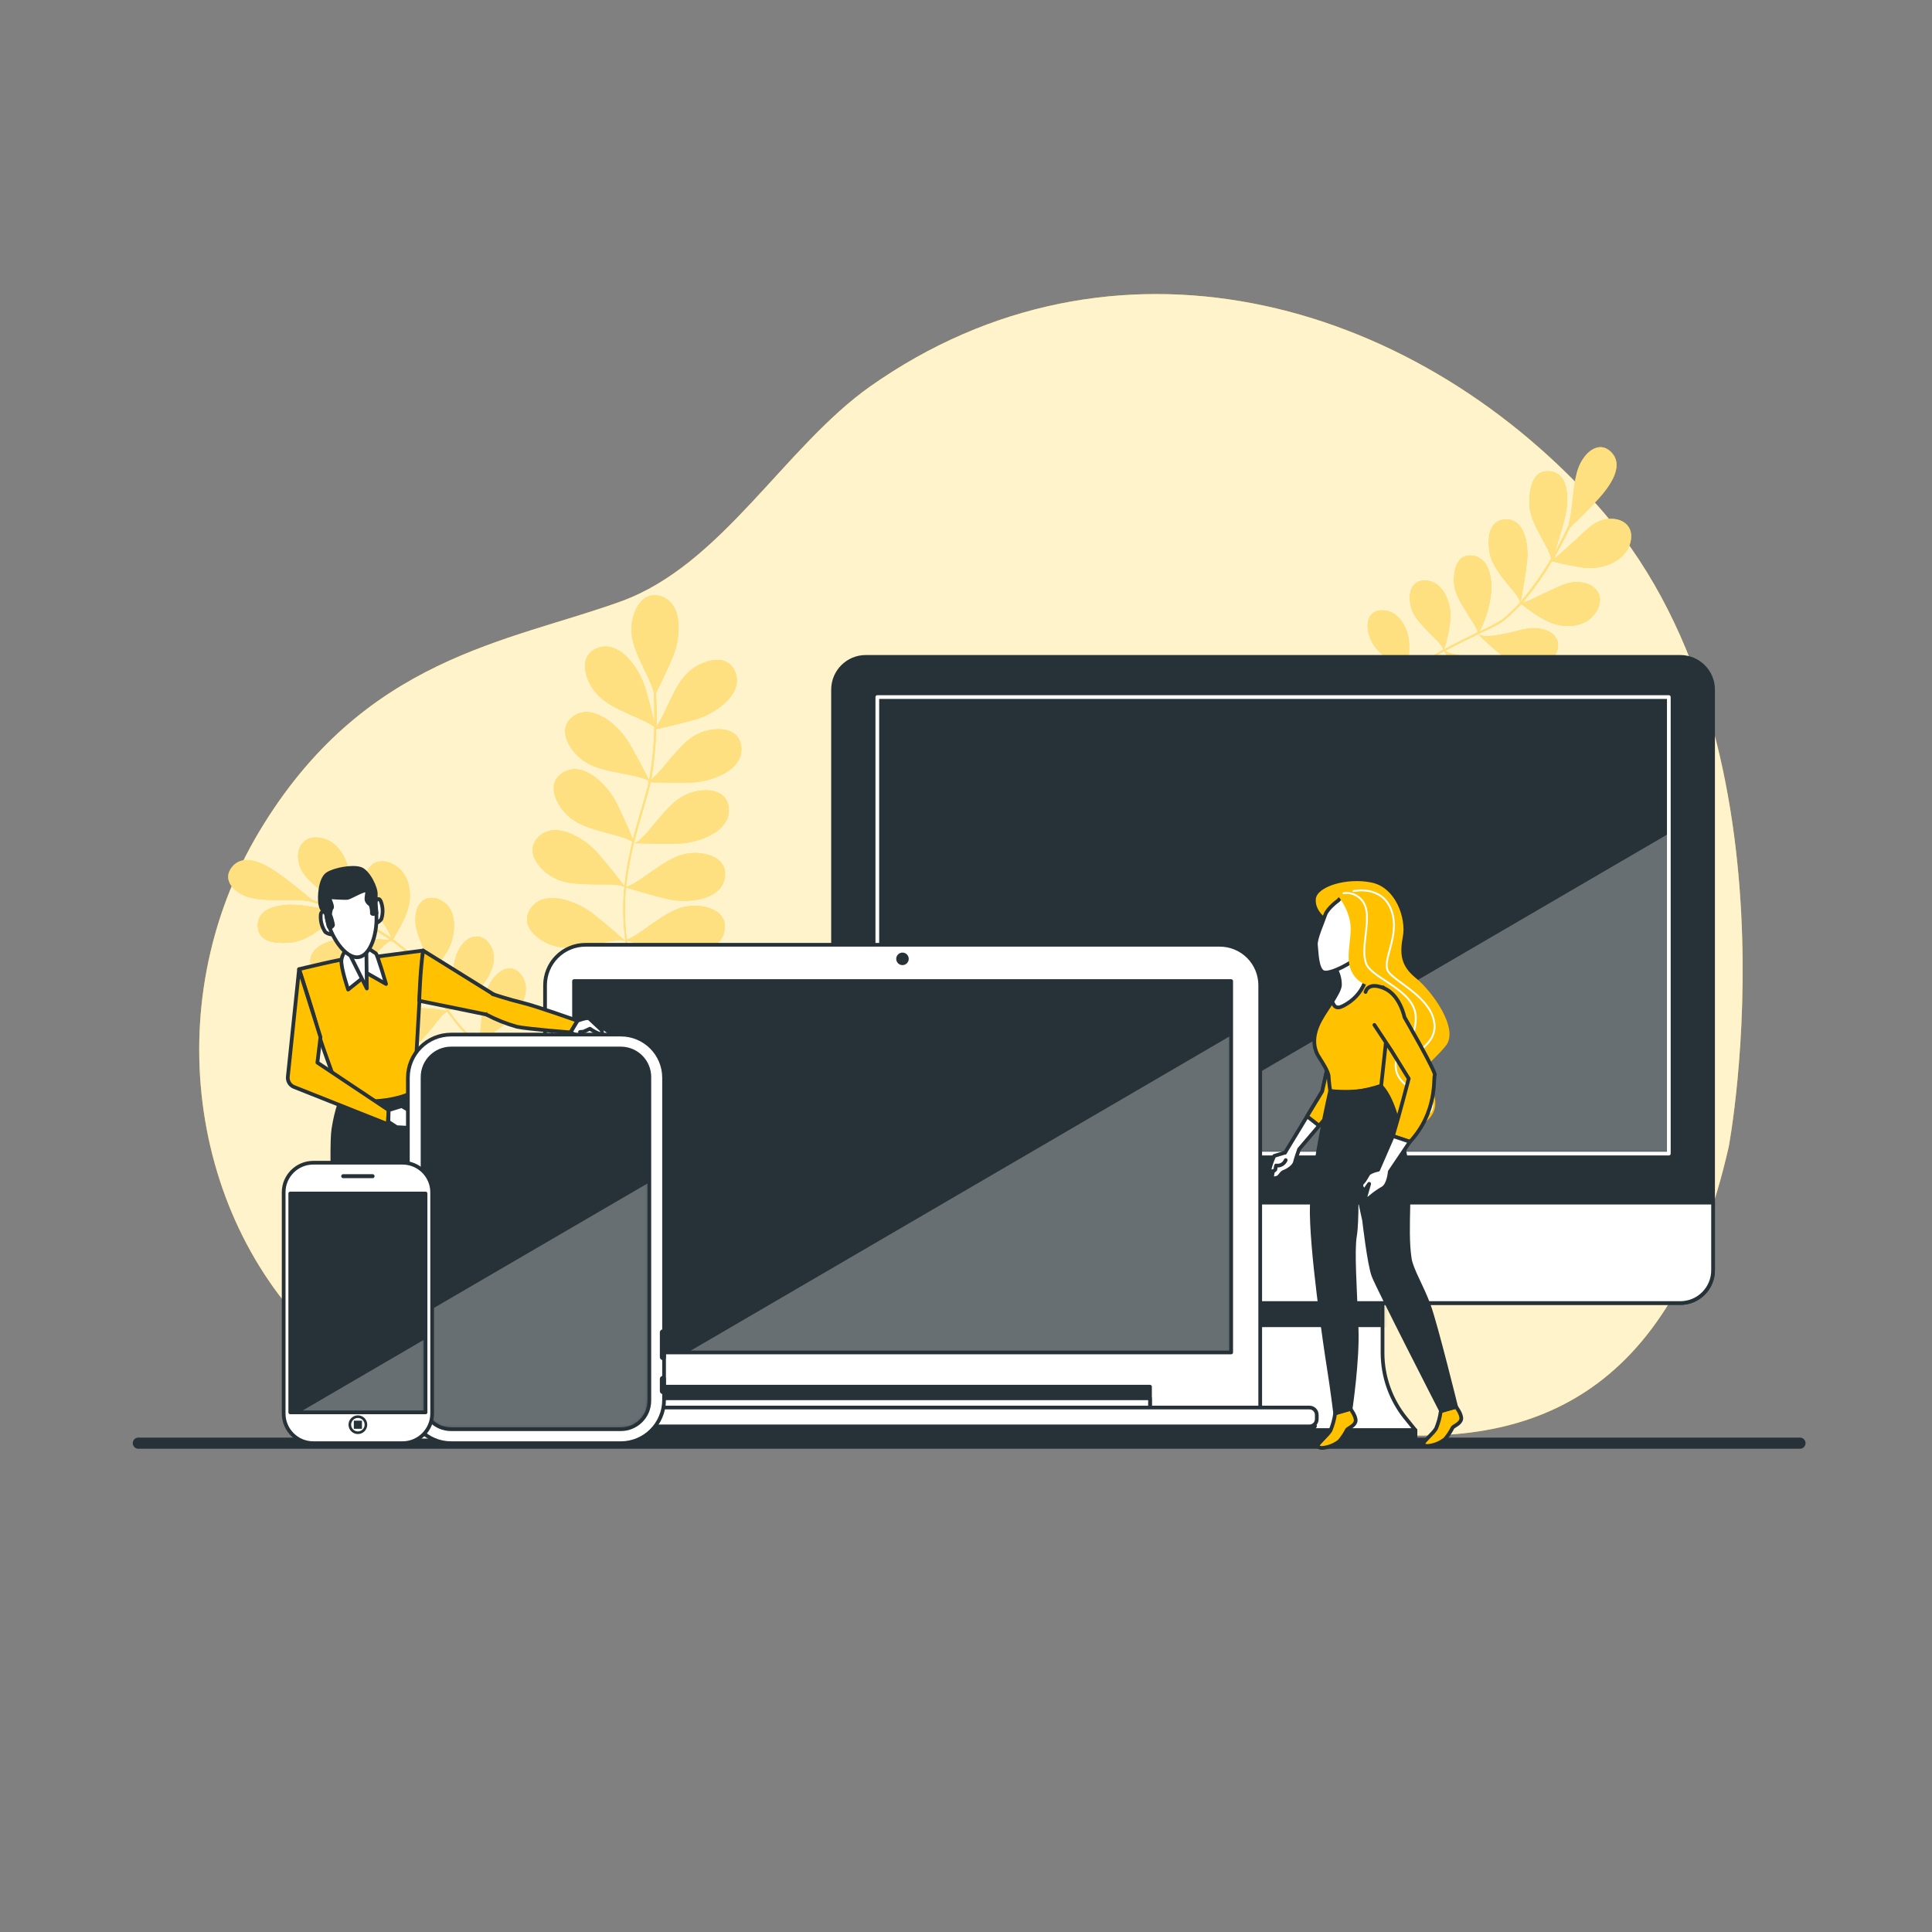 <svg width="520" height="520" viewBox="0 0 520 520" fill="none" xmlns="http://www.w3.org/2000/svg"><rect x="0" y="0" width="520" height="520" fill="#808080" stroke="none"/><path d="M465.286 308.672C465.286 308.672 486.221 197.964 429.198 135.2C378.862 79.758 299.198 58.24 234.218 104C211.12 120.328 194.22 152.048 167.18 161.845C136.864 172.838 97.895 176.8 69.742 223.87C41.59 270.941 51.698 331.438 89.232 363.636C126.766 395.834 192.452 364.416 251.638 362.066C310.825 359.715 434.252 445.286 465.286 308.672Z" fill="#FFC100"/><path opacity="0.8" d="M465.286 308.672C465.286 308.672 486.221 197.964 429.198 135.2C378.862 79.758 299.198 58.24 234.218 104C211.12 120.328 194.22 152.048 167.18 161.845C136.864 172.838 97.895 176.8 69.742 223.87C41.59 270.941 51.698 331.438 89.232 363.636C126.766 395.834 192.452 364.416 251.638 362.066C310.825 359.715 434.252 445.286 465.286 308.672Z" fill="white"/><path d="M37.232 388.43H484.463" stroke="#263238" stroke-width="3" stroke-linecap="round" stroke-linejoin="round"/><path d="M169.686 192.4C165.422 190.393 161.366 188.75 158.933 184.402C157.04 180.97 156.312 176.207 160.732 174.45C166.712 172.078 171.964 179.826 173.514 184.683C174.47 187.658 175.5 191.745 176.114 194.272C176.114 191.474 176.114 189.166 176.01 187.647C176.01 186.909 175.937 186.358 175.916 186.035C175.212 183.965 174.342 181.955 173.316 180.024C171.35 175.739 169.26 171.839 170.196 166.982C170.955 163.134 173.462 159.016 177.975 160.514C184.08 162.594 183.113 171.85 181.189 176.571C179.826 179.889 177.601 184.413 176.55 186.514C176.644 188.011 176.8 191.339 176.696 195.551C177.907 193.655 178.951 191.658 179.816 189.582C181.896 185.37 183.633 181.262 188.022 178.994C191.495 177.174 196.269 176.54 197.933 180.991C200.19 187.013 192.348 192.109 187.46 193.565C183.924 194.605 178.828 195.77 176.623 196.248C176.514 200.57 176.104 204.879 175.396 209.144C175.396 209.394 175.302 209.654 175.25 209.903C176.931 208.367 178.469 206.682 179.847 204.87C182.967 201.302 185.588 197.777 190.414 196.622C194.22 195.718 199.014 196.279 199.524 201.001C200.221 207.397 191.37 210.361 186.274 210.61C182.593 210.766 177.382 210.61 175.115 210.548C174.658 212.628 173.94 215.082 173.139 217.828C172.338 220.574 171.423 223.631 170.622 226.938C172.089 226.938 175.635 222.258 176.457 221.312C179.577 217.734 182.198 214.209 187.023 213.065C190.83 212.15 195.624 212.711 196.134 217.443C196.83 223.829 187.98 226.803 182.884 227.053C178.131 227.25 170.83 226.949 170.622 226.938L170.706 227.146C170.673 227.084 170.634 227.025 170.591 226.97C169.624 230.823 168.929 234.74 168.511 238.69C170.3 238.389 174.148 235.414 175.084 234.78C178.984 232.138 182.489 229.434 187.439 229.58C191.36 229.705 195.832 231.504 195.083 236.205C194.043 242.549 184.746 243.131 179.774 241.998C175.843 241.103 170.217 239.377 168.49 238.878C168.031 243.527 168.105 248.213 168.709 252.845C170.602 252.325 174.127 249.6 175.011 248.997C178.911 246.355 182.416 243.651 187.366 243.797C191.287 243.922 195.759 245.721 195.021 250.411C193.981 256.766 184.683 257.348 179.712 256.214C175.999 255.372 170.789 253.791 168.761 253.157C169.713 259.505 171.727 265.647 174.72 271.326L174.158 271.606C171.195 265.875 169.212 259.689 168.293 253.302C166.806 252.616 161.606 253.885 160.43 254.082C155.792 254.894 151.497 255.934 147.035 253.76C143.51 252.044 140.171 248.56 142.761 244.598C146.276 239.21 155.033 242.518 159.11 245.565C162.49 248.113 167.19 252.252 168.282 253.23C168.282 253.115 168.282 253.001 168.282 252.897L168.095 252.834C168.157 252.845 168.221 252.845 168.282 252.834C167.657 248.141 167.584 243.391 168.064 238.68C166.483 237.848 161.522 238.056 160.389 238.035C155.678 237.931 151.258 238.118 147.306 235.123C144.186 232.762 141.565 228.706 144.882 225.306C149.375 220.698 157.362 225.628 160.732 229.466C163.405 232.45 166.972 237.047 168.074 238.524C168.499 234.467 169.215 230.446 170.217 226.491C168.542 225.451 164.32 224.474 163.311 224.182C158.787 222.882 154.461 221.915 151.414 218.015C148.99 214.895 147.503 210.35 151.58 207.906C157.102 204.599 163.53 211.401 165.849 215.935C167.471 219.128 169.447 223.735 170.352 225.909C171.111 222.914 171.933 220.126 172.671 217.589C173.462 214.916 174.158 212.534 174.626 210.465H174.148C174.325 210.454 174.498 210.408 174.658 210.33V210.226C173.264 209.113 168.345 208.406 167.232 208.146C162.614 207.168 158.236 206.534 154.908 202.862C152.277 199.961 150.457 195.499 154.346 192.764C159.609 189.072 166.514 195.385 169.156 199.742C171.236 203.154 173.857 208.312 174.699 209.997C174.772 209.643 174.845 209.3 174.897 208.957C175.587 204.77 175.993 200.542 176.114 196.3L175.666 196.404C175.831 196.353 175.984 196.268 176.114 196.154C176.114 195.998 176.114 195.842 176.114 195.697C174.585 194.386 170.622 192.806 169.686 192.4Z" fill="#FFC100"/><path opacity="0.5" d="M169.686 192.4C165.422 190.393 161.366 188.75 158.933 184.402C157.04 180.97 156.312 176.207 160.732 174.45C166.712 172.078 171.964 179.826 173.514 184.683C174.47 187.658 175.5 191.745 176.114 194.272C176.114 191.474 176.114 189.166 176.01 187.647C176.01 186.909 175.937 186.358 175.916 186.035C175.212 183.965 174.342 181.955 173.316 180.024C171.35 175.739 169.26 171.839 170.196 166.982C170.955 163.134 173.462 159.016 177.975 160.514C184.08 162.594 183.113 171.85 181.189 176.571C179.826 179.889 177.601 184.413 176.55 186.514C176.644 188.011 176.8 191.339 176.696 195.551C177.907 193.655 178.951 191.658 179.816 189.582C181.896 185.37 183.633 181.262 188.022 178.994C191.495 177.174 196.269 176.54 197.933 180.991C200.19 187.013 192.348 192.109 187.46 193.565C183.924 194.605 178.828 195.77 176.623 196.248C176.514 200.57 176.104 204.879 175.396 209.144C175.396 209.394 175.302 209.654 175.25 209.903C176.931 208.367 178.469 206.682 179.847 204.87C182.967 201.302 185.588 197.777 190.414 196.622C194.22 195.718 199.014 196.279 199.524 201.001C200.221 207.397 191.37 210.361 186.274 210.61C182.593 210.766 177.382 210.61 175.115 210.548C174.658 212.628 173.94 215.082 173.139 217.828C172.338 220.574 171.423 223.631 170.622 226.938C172.089 226.938 175.635 222.258 176.457 221.312C179.577 217.734 182.198 214.209 187.023 213.065C190.83 212.15 195.624 212.711 196.134 217.443C196.83 223.829 187.98 226.803 182.884 227.053C178.131 227.25 170.83 226.949 170.622 226.938L170.706 227.146C170.673 227.084 170.634 227.025 170.591 226.97C169.624 230.823 168.929 234.74 168.511 238.69C170.3 238.389 174.148 235.414 175.084 234.78C178.984 232.138 182.489 229.434 187.439 229.58C191.36 229.705 195.832 231.504 195.083 236.205C194.043 242.549 184.746 243.131 179.774 241.998C175.843 241.103 170.217 239.377 168.49 238.878C168.031 243.527 168.105 248.213 168.709 252.845C170.602 252.325 174.127 249.6 175.011 248.997C178.911 246.355 182.416 243.651 187.366 243.797C191.287 243.922 195.759 245.721 195.021 250.411C193.981 256.766 184.683 257.348 179.712 256.214C175.999 255.372 170.789 253.791 168.761 253.157C169.713 259.505 171.727 265.647 174.72 271.326L174.158 271.606C171.195 265.875 169.212 259.689 168.293 253.302C166.806 252.616 161.606 253.885 160.43 254.082C155.792 254.894 151.497 255.934 147.035 253.76C143.51 252.044 140.171 248.56 142.761 244.598C146.276 239.21 155.033 242.518 159.11 245.565C162.49 248.113 167.19 252.252 168.282 253.23C168.282 253.115 168.282 253.001 168.282 252.897L168.095 252.834C168.157 252.845 168.221 252.845 168.282 252.834C167.657 248.141 167.584 243.391 168.064 238.68C166.483 237.848 161.522 238.056 160.389 238.035C155.678 237.931 151.258 238.118 147.306 235.123C144.186 232.762 141.565 228.706 144.882 225.306C149.375 220.698 157.362 225.628 160.732 229.466C163.405 232.45 166.972 237.047 168.074 238.524C168.499 234.467 169.215 230.446 170.217 226.491C168.542 225.451 164.32 224.474 163.311 224.182C158.787 222.882 154.461 221.915 151.414 218.015C148.99 214.895 147.503 210.35 151.58 207.906C157.102 204.599 163.53 211.401 165.849 215.935C167.471 219.128 169.447 223.735 170.352 225.909C171.111 222.914 171.933 220.126 172.671 217.589C173.462 214.916 174.158 212.534 174.626 210.465H174.148C174.325 210.454 174.498 210.408 174.658 210.33V210.226C173.264 209.113 168.345 208.406 167.232 208.146C162.614 207.168 158.236 206.534 154.908 202.862C152.277 199.961 150.457 195.499 154.346 192.764C159.609 189.072 166.514 195.385 169.156 199.742C171.236 203.154 173.857 208.312 174.699 209.997C174.772 209.643 174.845 209.3 174.897 208.957C175.587 204.77 175.993 200.542 176.114 196.3L175.666 196.404C175.831 196.353 175.984 196.268 176.114 196.154C176.114 195.998 176.114 195.842 176.114 195.697C174.585 194.386 170.622 192.806 169.686 192.4Z" fill="white"/><path d="M87.734 249.09C84.063 251.545 81.494 253.552 77.334 253.76C74.038 253.926 69.649 253.573 69.399 249.402C69.066 243.755 76.617 243.1 81.359 243.703C84.271 244.078 88.286 244.743 91.302 245.492C89.222 244.598 87.027 243.745 84.864 243.006C84.812 243.006 84.968 243.006 84.791 243.006C84.614 243.006 83.46 242.559 83.231 242.507C81.12 242.249 78.993 242.148 76.866 242.206C72.29 242.154 68.214 242.507 64.667 240.479C61.859 238.867 60.154 236.028 62.587 233.199C65.863 229.424 71.635 232.69 75.358 235.404C77.99 237.307 81.318 239.938 83.897 242.154C86.892 243.142 89.877 244.338 92.685 245.523C91.894 244.338 88.764 241.8 88.078 241.155C84.708 238.035 80.798 235.841 80.288 231.358C79.872 227.802 81.962 224.942 85.977 225.472C91.406 226.2 94.182 232.294 94.162 237.172C94.067 240.085 93.814 242.991 93.402 245.877C97.315 247.644 101.094 249.694 104.707 252.013C104.887 252.148 105.074 252.273 105.269 252.387C105.019 251.056 102.96 248.227 102.513 247.416C100.339 243.506 97.791 240.958 98.259 236.517C98.623 233.012 101.494 230.745 105.248 232.357C110.313 234.52 111.197 240.677 109.595 245.232C108.441 248.539 107.297 250.047 105.789 252.803C107.526 254.29 109.47 255.445 110.989 257.223C112.507 259.002 113.724 261.383 115.149 263.39C115.981 261.841 114.743 258.055 114.442 256.932C113.308 252.772 111.322 250.276 111.925 246.022C112.414 242.663 115.045 240.49 118.685 242.33C123.573 244.826 122.45 252.19 120.682 255.476C119.121 258.111 117.384 260.637 115.482 263.037C114.442 264.555 115.721 263.037 115.409 263.411C115.097 263.786 115.409 263.172 115.201 263.484C117.031 266.198 118.768 269.162 120.661 271.804C121.441 270.483 121.493 266.542 121.618 265.512C122.127 261.227 121.763 257.91 124.145 254.561C126.017 251.909 129.345 250.858 131.654 253.999C134.774 258.242 131.477 263.994 128.045 266.885C125.735 268.748 123.303 270.454 120.765 271.991C123.084 275.111 125.32 278.314 128.721 280.311C129.334 279.063 129.449 275.662 129.574 274.674C130.146 270.327 130.229 266.646 132.766 263.359C134.763 260.749 138.06 259.293 140.338 262.486C143.458 266.812 139.755 272.282 136.344 275.267C133.993 277.166 131.515 278.904 128.929 280.467C133.375 282.736 138.114 284.378 143.01 285.345C143.01 285.49 142.938 285.646 142.906 285.802C137.988 284.816 133.221 283.183 128.731 280.946C127.462 281.58 126.048 284.544 125.549 285.366C123.552 288.642 122.252 291.002 118.924 292.521C116.282 293.727 112.58 293.883 111.842 290.358C110.802 285.605 115.773 282.277 119.808 281.663C123.167 281.143 125.663 281.486 128.658 280.873C128.877 280.873 128.409 280.79 128.461 280.758C128.513 280.727 128.336 280.883 128.346 280.831C128.357 280.779 128.409 280.769 128.45 280.738C125.039 278.554 122.782 275.538 120.39 272.314C119.09 272.761 117.156 275.6 116.553 276.307C114.036 279.261 112.393 281.726 108.742 282.62C105.903 283.327 102.71 282.703 102.502 279.146C102.18 274.331 107.702 271.586 111.862 271.346C114.702 271.283 117.539 271.548 120.318 272.137C118.331 269.36 116.615 266.406 114.702 263.609C113.454 263.973 111.051 266.198 110.334 266.729C107.13 269.173 104.718 271.357 100.901 271.606C97.885 271.804 94.245 271.066 94.401 267.228C94.619 262.028 101.785 260.926 106.111 261.31C108.953 261.555 111.75 262.17 114.431 263.141C113.258 261.21 111.984 259.343 110.614 257.546C109.008 256.002 107.306 254.56 105.518 253.23C105.518 253.292 105.217 253.479 105.331 253.531C105.446 253.583 105.414 253.209 105.404 253.157C105.394 253.105 105.331 253.105 105.3 253.157C103.834 253.573 101.629 256.277 100.89 257.046C97.833 259.99 95.597 262.371 91.655 263.151C88.535 263.775 84.479 263.796 83.658 259.834C82.534 254.467 89.669 252.554 94.214 252.554C97.76 252.554 101.587 252.762 105.165 253.032C104.915 252.845 104.634 252.647 104.374 252.481C100.838 250.206 97.144 248.187 93.319 246.438C93.319 246.511 93.163 246.761 93.319 246.782C93.475 246.802 93.319 246.418 93.205 246.376C93.073 246.292 92.924 246.238 92.768 246.22C91.291 246.48 88.556 248.56 87.734 249.09Z" fill="#FFC100"/><path opacity="0.5" d="M87.734 249.09C84.063 251.545 81.494 253.552 77.334 253.76C74.038 253.926 69.649 253.573 69.399 249.402C69.066 243.755 76.617 243.1 81.359 243.703C84.271 244.078 88.286 244.743 91.302 245.492C89.222 244.598 87.027 243.745 84.864 243.006C84.812 243.006 84.968 243.006 84.791 243.006C84.614 243.006 83.46 242.559 83.231 242.507C81.12 242.249 78.993 242.148 76.866 242.206C72.29 242.154 68.214 242.507 64.667 240.479C61.859 238.867 60.154 236.028 62.587 233.199C65.863 229.424 71.635 232.69 75.358 235.404C77.99 237.307 81.318 239.938 83.897 242.154C86.892 243.142 89.877 244.338 92.685 245.523C91.894 244.338 88.764 241.8 88.078 241.155C84.708 238.035 80.798 235.841 80.288 231.358C79.872 227.802 81.962 224.942 85.977 225.472C91.406 226.2 94.182 232.294 94.162 237.172C94.067 240.085 93.814 242.991 93.402 245.877C97.315 247.644 101.094 249.694 104.707 252.013C104.887 252.148 105.074 252.273 105.269 252.387C105.019 251.056 102.96 248.227 102.513 247.416C100.339 243.506 97.791 240.958 98.259 236.517C98.623 233.012 101.494 230.745 105.248 232.357C110.313 234.52 111.197 240.677 109.595 245.232C108.441 248.539 107.297 250.047 105.789 252.803C107.526 254.29 109.47 255.445 110.989 257.223C112.507 259.002 113.724 261.383 115.149 263.39C115.981 261.841 114.743 258.055 114.442 256.932C113.308 252.772 111.322 250.276 111.925 246.022C112.414 242.663 115.045 240.49 118.685 242.33C123.573 244.826 122.45 252.19 120.682 255.476C119.121 258.111 117.384 260.637 115.482 263.037C114.442 264.555 115.721 263.037 115.409 263.411C115.097 263.786 115.409 263.172 115.201 263.484C117.031 266.198 118.768 269.162 120.661 271.804C121.441 270.483 121.493 266.542 121.618 265.512C122.127 261.227 121.763 257.91 124.145 254.561C126.017 251.909 129.345 250.858 131.654 253.999C134.774 258.242 131.477 263.994 128.045 266.885C125.735 268.748 123.303 270.454 120.765 271.991C123.084 275.111 125.32 278.314 128.721 280.311C129.334 279.063 129.449 275.662 129.574 274.674C130.146 270.327 130.229 266.646 132.766 263.359C134.763 260.749 138.06 259.293 140.338 262.486C143.458 266.812 139.755 272.282 136.344 275.267C133.993 277.166 131.515 278.904 128.929 280.467C133.375 282.736 138.114 284.378 143.01 285.345C143.01 285.49 142.938 285.646 142.906 285.802C137.988 284.816 133.221 283.183 128.731 280.946C127.462 281.58 126.048 284.544 125.549 285.366C123.552 288.642 122.252 291.002 118.924 292.521C116.282 293.727 112.58 293.883 111.842 290.358C110.802 285.605 115.773 282.277 119.808 281.663C123.167 281.143 125.663 281.486 128.658 280.873C128.877 280.873 128.409 280.79 128.461 280.758C128.513 280.727 128.336 280.883 128.346 280.831C128.357 280.779 128.409 280.769 128.45 280.738C125.039 278.554 122.782 275.538 120.39 272.314C119.09 272.761 117.156 275.6 116.553 276.307C114.036 279.261 112.393 281.726 108.742 282.62C105.903 283.327 102.71 282.703 102.502 279.146C102.18 274.331 107.702 271.586 111.862 271.346C114.702 271.283 117.539 271.548 120.318 272.137C118.331 269.36 116.615 266.406 114.702 263.609C113.454 263.973 111.051 266.198 110.334 266.729C107.13 269.173 104.718 271.357 100.901 271.606C97.885 271.804 94.245 271.066 94.401 267.228C94.619 262.028 101.785 260.926 106.111 261.31C108.953 261.555 111.75 262.17 114.431 263.141C113.258 261.21 111.984 259.343 110.614 257.546C109.008 256.002 107.306 254.56 105.518 253.23C105.518 253.292 105.217 253.479 105.331 253.531C105.446 253.583 105.414 253.209 105.404 253.157C105.394 253.105 105.331 253.105 105.3 253.157C103.834 253.573 101.629 256.277 100.89 257.046C97.833 259.99 95.597 262.371 91.655 263.151C88.535 263.775 84.479 263.796 83.658 259.834C82.534 254.467 89.669 252.554 94.214 252.554C97.76 252.554 101.587 252.762 105.165 253.032C104.915 252.845 104.634 252.647 104.374 252.481C100.838 250.206 97.144 248.187 93.319 246.438C93.319 246.511 93.163 246.761 93.319 246.782C93.475 246.802 93.319 246.418 93.205 246.376C93.073 246.292 92.924 246.238 92.768 246.22C91.291 246.48 88.556 248.56 87.734 249.09Z" fill="#FFC100"/><g opacity="0.5"><path d="M87.734 249.09C84.063 251.545 81.494 253.552 77.334 253.76C74.038 253.926 69.649 253.573 69.399 249.402C69.066 243.755 76.617 243.1 81.359 243.703C84.271 244.078 88.286 244.743 91.302 245.492C89.222 244.598 87.027 243.745 84.864 243.006C84.812 243.006 84.968 243.006 84.791 243.006C84.614 243.006 83.46 242.559 83.231 242.507C81.12 242.249 78.993 242.148 76.866 242.206C72.29 242.154 68.214 242.507 64.667 240.479C61.859 238.867 60.154 236.028 62.587 233.199C65.863 229.424 71.635 232.69 75.358 235.404C77.99 237.307 81.318 239.938 83.897 242.154C86.892 243.142 89.877 244.338 92.685 245.523C91.894 244.338 88.764 241.8 88.078 241.155C84.708 238.035 80.798 235.841 80.288 231.358C79.872 227.802 81.962 224.942 85.977 225.472C91.406 226.2 94.182 232.294 94.162 237.172C94.067 240.085 93.814 242.991 93.402 245.877C97.315 247.644 101.094 249.694 104.707 252.013C104.887 252.148 105.074 252.273 105.269 252.387C105.019 251.056 102.96 248.227 102.513 247.416C100.339 243.506 97.791 240.958 98.259 236.517C98.623 233.012 101.494 230.745 105.248 232.357C110.313 234.52 111.197 240.677 109.595 245.232C108.441 248.539 107.297 250.047 105.789 252.803C107.526 254.29 109.47 255.445 110.989 257.223C112.507 259.002 113.724 261.383 115.149 263.39C115.981 261.841 114.743 258.055 114.442 256.932C113.308 252.772 111.322 250.276 111.925 246.022C112.414 242.663 115.045 240.49 118.685 242.33C123.573 244.826 122.45 252.19 120.682 255.476C119.121 258.111 117.384 260.637 115.482 263.037C114.442 264.555 115.721 263.037 115.409 263.411C115.097 263.786 115.409 263.172 115.201 263.484C117.031 266.198 118.768 269.162 120.661 271.804C121.441 270.483 121.493 266.542 121.618 265.512C122.127 261.227 121.763 257.91 124.145 254.561C126.017 251.909 129.345 250.858 131.654 253.999C134.774 258.242 131.477 263.994 128.045 266.885C125.735 268.748 123.303 270.454 120.765 271.991C123.084 275.111 125.32 278.314 128.721 280.311C129.334 279.063 129.449 275.662 129.574 274.674C130.146 270.327 130.229 266.646 132.766 263.359C134.763 260.749 138.06 259.293 140.338 262.486C143.458 266.812 139.755 272.282 136.344 275.267C133.993 277.166 131.515 278.904 128.929 280.467C133.375 282.736 138.114 284.378 143.01 285.345C143.01 285.49 142.938 285.646 142.906 285.802C137.988 284.816 133.221 283.183 128.731 280.946C127.462 281.58 126.048 284.544 125.549 285.366C123.552 288.642 122.252 291.002 118.924 292.521C116.282 293.727 112.58 293.883 111.842 290.358C110.802 285.605 115.773 282.277 119.808 281.663C123.167 281.143 125.663 281.486 128.658 280.873C128.877 280.873 128.409 280.79 128.461 280.758C128.513 280.727 128.336 280.883 128.346 280.831C128.357 280.779 128.409 280.769 128.45 280.738C125.039 278.554 122.782 275.538 120.39 272.314C119.09 272.761 117.156 275.6 116.553 276.307C114.036 279.261 112.393 281.726 108.742 282.62C105.903 283.327 102.71 282.703 102.502 279.146C102.18 274.331 107.702 271.586 111.862 271.346C114.702 271.283 117.539 271.548 120.318 272.137C118.331 269.36 116.615 266.406 114.702 263.609C113.454 263.973 111.051 266.198 110.334 266.729C107.13 269.173 104.718 271.357 100.901 271.606C97.885 271.804 94.245 271.066 94.401 267.228C94.619 262.028 101.785 260.926 106.111 261.31C108.953 261.555 111.75 262.17 114.431 263.141C113.258 261.21 111.984 259.343 110.614 257.546C109.008 256.002 107.306 254.56 105.518 253.23C105.518 253.292 105.217 253.479 105.331 253.531C105.446 253.583 105.414 253.209 105.404 253.157C105.394 253.105 105.331 253.105 105.3 253.157C103.834 253.573 101.629 256.277 100.89 257.046C97.833 259.99 95.597 262.371 91.655 263.151C88.535 263.775 84.479 263.796 83.658 259.834C82.534 254.467 89.669 252.554 94.214 252.554C97.76 252.554 101.587 252.762 105.165 253.032C104.915 252.845 104.634 252.647 104.374 252.481C100.838 250.206 97.144 248.187 93.319 246.438C93.319 246.511 93.163 246.761 93.319 246.782C93.475 246.802 93.319 246.418 93.205 246.376C93.073 246.292 92.924 246.238 92.768 246.22C91.291 246.48 88.556 248.56 87.734 249.09Z" fill="white"/><path opacity="0.5" d="M87.734 249.09C84.063 251.545 81.494 253.552 77.334 253.76C74.038 253.926 69.649 253.573 69.399 249.402C69.066 243.755 76.617 243.1 81.359 243.703C84.271 244.078 88.286 244.743 91.302 245.492C89.222 244.598 87.027 243.745 84.864 243.006C84.812 243.006 84.968 243.006 84.791 243.006C84.614 243.006 83.46 242.559 83.231 242.507C81.12 242.249 78.993 242.148 76.866 242.206C72.29 242.154 68.214 242.507 64.667 240.479C61.859 238.867 60.154 236.028 62.587 233.199C65.863 229.424 71.635 232.69 75.358 235.404C77.99 237.307 81.318 239.938 83.897 242.154C86.892 243.142 89.877 244.338 92.685 245.523C91.894 244.338 88.764 241.8 88.078 241.155C84.708 238.035 80.798 235.841 80.288 231.358C79.872 227.802 81.962 224.942 85.977 225.472C91.406 226.2 94.182 232.294 94.162 237.172C94.067 240.085 93.814 242.991 93.402 245.877C97.315 247.644 101.094 249.694 104.707 252.013C104.887 252.148 105.074 252.273 105.269 252.387C105.019 251.056 102.96 248.227 102.513 247.416C100.339 243.506 97.791 240.958 98.259 236.517C98.623 233.012 101.494 230.745 105.248 232.357C110.313 234.52 111.197 240.677 109.595 245.232C108.441 248.539 107.297 250.047 105.789 252.803C107.526 254.29 109.47 255.445 110.989 257.223C112.507 259.002 113.724 261.383 115.149 263.39C115.981 261.841 114.743 258.055 114.442 256.932C113.308 252.772 111.322 250.276 111.925 246.022C112.414 242.663 115.045 240.49 118.685 242.33C123.573 244.826 122.45 252.19 120.682 255.476C119.121 258.111 117.384 260.637 115.482 263.037C114.442 264.555 115.721 263.037 115.409 263.411C115.097 263.786 115.409 263.172 115.201 263.484C117.031 266.198 118.768 269.162 120.661 271.804C121.441 270.483 121.493 266.542 121.618 265.512C122.127 261.227 121.763 257.91 124.145 254.561C126.017 251.909 129.345 250.858 131.654 253.999C134.774 258.242 131.477 263.994 128.045 266.885C125.735 268.748 123.303 270.454 120.765 271.991C123.084 275.111 125.32 278.314 128.721 280.311C129.334 279.063 129.449 275.662 129.574 274.674C130.146 270.327 130.229 266.646 132.766 263.359C134.763 260.749 138.06 259.293 140.338 262.486C143.458 266.812 139.755 272.282 136.344 275.267C133.993 277.166 131.515 278.904 128.929 280.467C133.375 282.736 138.114 284.378 143.01 285.345C143.01 285.49 142.938 285.646 142.906 285.802C137.988 284.816 133.221 283.183 128.731 280.946C127.462 281.58 126.048 284.544 125.549 285.366C123.552 288.642 122.252 291.002 118.924 292.521C116.282 293.727 112.58 293.883 111.842 290.358C110.802 285.605 115.773 282.277 119.808 281.663C123.167 281.143 125.663 281.486 128.658 280.873C128.877 280.873 128.409 280.79 128.461 280.758C128.513 280.727 128.336 280.883 128.346 280.831C128.357 280.779 128.409 280.769 128.45 280.738C125.039 278.554 122.782 275.538 120.39 272.314C119.09 272.761 117.156 275.6 116.553 276.307C114.036 279.261 112.393 281.726 108.742 282.62C105.903 283.327 102.71 282.703 102.502 279.146C102.18 274.331 107.702 271.586 111.862 271.346C114.702 271.283 117.539 271.548 120.318 272.137C118.331 269.36 116.615 266.406 114.702 263.609C113.454 263.973 111.051 266.198 110.334 266.729C107.13 269.173 104.718 271.357 100.901 271.606C97.885 271.804 94.245 271.066 94.401 267.228C94.619 262.028 101.785 260.926 106.111 261.31C108.953 261.555 111.75 262.17 114.431 263.141C113.258 261.21 111.984 259.343 110.614 257.546C109.008 256.002 107.306 254.56 105.518 253.23C105.518 253.292 105.217 253.479 105.331 253.531C105.446 253.583 105.414 253.209 105.404 253.157C105.394 253.105 105.331 253.105 105.3 253.157C103.834 253.573 101.629 256.277 100.89 257.046C97.833 259.99 95.597 262.371 91.655 263.151C88.535 263.775 84.479 263.796 83.658 259.834C82.534 254.467 89.669 252.554 94.214 252.554C97.76 252.554 101.587 252.762 105.165 253.032C104.915 252.845 104.634 252.647 104.374 252.481C100.838 250.206 97.144 248.187 93.319 246.438C93.319 246.511 93.163 246.761 93.319 246.782C93.475 246.802 93.319 246.418 93.205 246.376C93.073 246.292 92.924 246.238 92.768 246.22C91.291 246.48 88.556 248.56 87.734 249.09Z" fill="white"/></g><path d="M415.126 145.132C413.046 141.201 411.403 138.403 411.653 134.233C411.861 130.936 412.693 126.62 416.853 126.838C422.5 127.14 422.313 134.711 421.179 139.318C420.482 142.168 419.318 146.078 418.288 149.001C419.411 147.046 420.503 144.955 421.481 142.886C421.481 142.886 421.481 142.99 421.533 142.813C421.585 142.636 422.115 141.544 422.198 141.326C422.691 139.255 423.039 137.153 423.238 135.034C423.8 130.489 423.904 126.402 426.358 123.105C428.262 120.494 431.288 119.122 433.784 121.836C437.174 125.507 433.274 130.884 430.165 134.316C427.97 136.708 424.965 139.734 422.5 142.043C421.179 144.914 419.65 147.742 418.163 150.363C419.432 149.718 422.323 146.89 423.02 146.276C426.514 143.281 429.114 139.651 433.628 139.63C437.206 139.63 439.816 142.022 438.828 145.943C437.497 151.258 431.132 153.338 426.286 152.776C423.4 152.351 420.539 151.771 417.716 151.039C415.527 154.733 413.066 158.258 410.353 161.585C410.202 161.751 410.059 161.924 409.926 162.105C411.278 162.001 414.315 160.274 415.126 159.921C419.286 158.194 422.074 155.958 426.431 156.915C429.884 157.674 431.808 160.784 429.801 164.32C427.086 169.114 420.888 169.312 416.52 167.211C413.4 165.682 411.996 164.382 409.417 162.573C407.874 164.267 406.209 165.845 404.435 167.294C402.501 168.646 399.963 169.53 397.852 170.706C399.298 171.746 403.208 170.893 404.352 170.706C408.647 170.05 411.32 168.334 415.48 169.426C418.766 170.29 420.618 173.181 418.392 176.561C415.366 181.137 408.169 179.192 405.101 177.06C402.658 175.198 400.344 173.172 398.174 170.997C396.781 169.811 398.174 171.246 397.821 170.893C397.467 170.539 398.05 170.945 397.821 170.674C394.909 172.182 391.778 173.576 388.97 175.167C390.198 176.093 394.108 176.582 395.106 176.821C399.318 177.809 402.657 177.861 405.714 180.554C408.138 182.718 408.834 186.191 405.434 188.094C400.868 190.663 395.522 186.794 393.026 183.061C391.436 180.541 390.015 177.918 388.773 175.209C385.403 177.164 381.982 179.026 379.642 182.187C380.806 182.936 384.176 183.425 385.143 183.664C389.407 184.704 393.047 185.214 396.032 188.105C398.403 190.382 399.474 193.814 396.032 195.728C391.394 198.307 386.36 194.043 383.77 190.33C382.143 187.778 380.687 185.12 379.413 182.374C376.671 186.54 374.512 191.061 372.996 195.811L372.549 195.666C374.081 190.895 376.239 186.349 378.966 182.146C378.477 180.814 375.69 179.078 374.93 178.485C371.894 176.134 369.73 174.585 368.555 171.101C367.661 168.345 367.921 164.642 371.498 164.31C376.345 163.852 379.101 169.125 379.257 173.202C379.392 176.592 378.768 179.026 379.049 182.073C379.049 182.312 379.163 181.844 379.174 181.896C379.184 181.948 379.07 181.761 379.122 181.771C379.174 181.782 379.184 181.844 379.205 181.886C381.753 178.766 385.05 176.842 388.482 174.824C388.18 173.472 385.57 171.246 384.935 170.56C382.283 167.731 380.026 165.766 379.538 162.094C379.153 159.193 380.13 156.083 383.698 156.25C388.513 156.468 390.624 162.313 390.385 166.473C390.136 169.304 389.557 172.096 388.658 174.793C391.643 173.129 394.763 171.756 397.758 170.165C397.54 168.886 395.595 166.254 395.138 165.474C393.058 162.011 391.154 159.37 391.342 155.553C391.487 152.537 392.621 149.001 396.427 149.583C401.627 150.384 401.856 157.633 400.993 161.876C400.433 164.694 399.503 167.425 398.226 169.998C400.279 169.07 402.279 168.029 404.217 166.878C405.936 165.459 407.562 163.931 409.084 162.302C409.022 162.302 408.866 161.98 408.803 162.084C408.741 162.188 409.115 162.209 409.167 162.198C409.178 162.185 409.184 162.169 409.184 162.152C409.184 162.134 409.178 162.118 409.167 162.105C408.928 160.597 406.432 158.09 405.808 157.279C403.229 153.91 401.097 151.424 400.764 147.42C400.504 144.248 400.941 140.223 404.924 139.838C410.384 139.329 411.486 146.64 410.987 151.143C410.592 154.679 409.947 158.423 409.282 161.98C409.49 161.751 409.718 161.502 409.916 161.252C412.588 157.997 415.021 154.552 417.196 150.946C417.134 150.946 416.905 150.748 416.863 150.862C416.822 150.977 417.227 150.862 417.279 150.8C417.381 150.68 417.452 150.537 417.487 150.384C417.352 148.949 415.574 145.995 415.126 145.132Z" fill="#FFC100"/><path opacity="0.5" d="M415.126 145.132C413.046 141.201 411.403 138.403 411.653 134.233C411.861 130.936 412.693 126.62 416.853 126.838C422.5 127.14 422.313 134.711 421.179 139.318C420.482 142.168 419.318 146.078 418.288 149.001C419.411 147.046 420.503 144.955 421.481 142.886C421.481 142.886 421.481 142.99 421.533 142.813C421.585 142.636 422.115 141.544 422.198 141.326C422.691 139.255 423.039 137.153 423.238 135.034C423.8 130.489 423.904 126.402 426.358 123.105C428.262 120.494 431.288 119.122 433.784 121.836C437.174 125.507 433.274 130.884 430.165 134.316C427.97 136.708 424.965 139.734 422.5 142.043C421.179 144.914 419.65 147.742 418.163 150.363C419.432 149.718 422.323 146.89 423.02 146.276C426.514 143.281 429.114 139.651 433.628 139.63C437.206 139.63 439.816 142.022 438.828 145.943C437.497 151.258 431.132 153.338 426.286 152.776C423.4 152.351 420.539 151.771 417.716 151.039C415.527 154.733 413.066 158.258 410.353 161.585C410.202 161.751 410.059 161.924 409.926 162.105C411.278 162.001 414.315 160.274 415.126 159.921C419.286 158.194 422.074 155.958 426.431 156.915C429.884 157.674 431.808 160.784 429.801 164.32C427.086 169.114 420.888 169.312 416.52 167.211C413.4 165.682 411.996 164.382 409.417 162.573C407.874 164.267 406.209 165.845 404.435 167.294C402.501 168.646 399.963 169.53 397.852 170.706C399.298 171.746 403.208 170.893 404.352 170.706C408.647 170.05 411.32 168.334 415.48 169.426C418.766 170.29 420.618 173.181 418.392 176.561C415.366 181.137 408.169 179.192 405.101 177.06C402.658 175.198 400.344 173.172 398.174 170.997C396.781 169.811 398.174 171.246 397.821 170.893C397.467 170.539 398.05 170.945 397.821 170.674C394.909 172.182 391.778 173.576 388.97 175.167C390.198 176.093 394.108 176.582 395.106 176.821C399.318 177.809 402.657 177.861 405.714 180.554C408.138 182.718 408.834 186.191 405.434 188.094C400.868 190.663 395.522 186.794 393.026 183.061C391.436 180.541 390.015 177.918 388.773 175.209C385.403 177.164 381.982 179.026 379.642 182.187C380.806 182.936 384.176 183.425 385.143 183.664C389.407 184.704 393.047 185.214 396.032 188.105C398.403 190.382 399.474 193.814 396.032 195.728C391.394 198.307 386.36 194.043 383.77 190.33C382.143 187.778 380.687 185.12 379.413 182.374C376.671 186.54 374.512 191.061 372.996 195.811L372.549 195.666C374.081 190.895 376.239 186.349 378.966 182.146C378.477 180.814 375.69 179.078 374.93 178.485C371.894 176.134 369.73 174.585 368.555 171.101C367.661 168.345 367.921 164.642 371.498 164.31C376.345 163.852 379.101 169.125 379.257 173.202C379.392 176.592 378.768 179.026 379.049 182.073C379.049 182.312 379.163 181.844 379.174 181.896C379.184 181.948 379.07 181.761 379.122 181.771C379.174 181.782 379.184 181.844 379.205 181.886C381.753 178.766 385.05 176.842 388.482 174.824C388.18 173.472 385.57 171.246 384.935 170.56C382.283 167.731 380.026 165.766 379.538 162.094C379.153 159.193 380.13 156.083 383.698 156.25C388.513 156.468 390.624 162.313 390.385 166.473C390.136 169.304 389.557 172.096 388.658 174.793C391.643 173.129 394.763 171.756 397.758 170.165C397.54 168.886 395.595 166.254 395.138 165.474C393.058 162.011 391.154 159.37 391.342 155.553C391.487 152.537 392.621 149.001 396.427 149.583C401.627 150.384 401.856 157.633 400.993 161.876C400.433 164.694 399.503 167.425 398.226 169.998C400.279 169.07 402.279 168.029 404.217 166.878C405.936 165.459 407.562 163.931 409.084 162.302C409.022 162.302 408.866 161.98 408.803 162.084C408.741 162.188 409.115 162.209 409.167 162.198C409.178 162.185 409.184 162.169 409.184 162.152C409.184 162.134 409.178 162.118 409.167 162.105C408.928 160.597 406.432 158.09 405.808 157.279C403.229 153.91 401.097 151.424 400.764 147.42C400.504 144.248 400.941 140.223 404.924 139.838C410.384 139.329 411.486 146.64 410.987 151.143C410.592 154.679 409.947 158.423 409.282 161.98C409.49 161.751 409.718 161.502 409.916 161.252C412.588 157.997 415.021 154.552 417.196 150.946C417.134 150.946 416.905 150.748 416.863 150.862C416.822 150.977 417.227 150.862 417.279 150.8C417.381 150.68 417.452 150.537 417.487 150.384C417.352 148.949 415.574 145.995 415.126 145.132Z" fill="#FFC100"/><g opacity="0.5"><path d="M415.126 145.132C413.046 141.201 411.403 138.403 411.653 134.233C411.861 130.936 412.693 126.62 416.853 126.838C422.5 127.14 422.313 134.711 421.179 139.318C420.482 142.168 419.318 146.078 418.288 149.001C419.411 147.046 420.503 144.955 421.481 142.886C421.481 142.886 421.481 142.99 421.533 142.813C421.585 142.636 422.115 141.544 422.198 141.326C422.691 139.255 423.039 137.153 423.238 135.034C423.8 130.489 423.904 126.402 426.358 123.105C428.262 120.494 431.288 119.122 433.784 121.836C437.174 125.507 433.274 130.884 430.165 134.316C427.97 136.708 424.965 139.734 422.5 142.043C421.179 144.914 419.65 147.742 418.163 150.363C419.432 149.718 422.323 146.89 423.02 146.276C426.514 143.281 429.114 139.651 433.628 139.63C437.206 139.63 439.816 142.022 438.828 145.943C437.497 151.258 431.132 153.338 426.286 152.776C423.4 152.351 420.539 151.771 417.716 151.039C415.527 154.733 413.066 158.258 410.353 161.585C410.202 161.751 410.059 161.924 409.926 162.105C411.278 162.001 414.315 160.274 415.126 159.921C419.286 158.194 422.074 155.958 426.431 156.915C429.884 157.674 431.808 160.784 429.801 164.32C427.086 169.114 420.888 169.312 416.52 167.211C413.4 165.682 411.996 164.382 409.417 162.573C407.874 164.267 406.209 165.845 404.435 167.294C402.501 168.646 399.963 169.53 397.852 170.706C399.298 171.746 403.208 170.893 404.352 170.706C408.647 170.05 411.32 168.334 415.48 169.426C418.766 170.29 420.618 173.181 418.392 176.561C415.366 181.137 408.169 179.192 405.101 177.06C402.658 175.198 400.344 173.172 398.174 170.997C396.781 169.811 398.174 171.246 397.821 170.893C397.467 170.539 398.05 170.945 397.821 170.674C394.909 172.182 391.778 173.576 388.97 175.167C390.198 176.093 394.108 176.582 395.106 176.821C399.318 177.809 402.657 177.861 405.714 180.554C408.138 182.718 408.834 186.191 405.434 188.094C400.868 190.663 395.522 186.794 393.026 183.061C391.436 180.541 390.015 177.918 388.773 175.209C385.403 177.164 381.982 179.026 379.642 182.187C380.806 182.936 384.176 183.425 385.143 183.664C389.407 184.704 393.047 185.214 396.032 188.105C398.403 190.382 399.474 193.814 396.032 195.728C391.394 198.307 386.36 194.043 383.77 190.33C382.143 187.778 380.687 185.12 379.413 182.374C376.671 186.54 374.512 191.061 372.996 195.811L372.549 195.666C374.081 190.895 376.239 186.349 378.966 182.146C378.477 180.814 375.69 179.078 374.93 178.485C371.894 176.134 369.73 174.585 368.555 171.101C367.661 168.345 367.921 164.642 371.498 164.31C376.345 163.852 379.101 169.125 379.257 173.202C379.392 176.592 378.768 179.026 379.049 182.073C379.049 182.312 379.163 181.844 379.174 181.896C379.184 181.948 379.07 181.761 379.122 181.771C379.174 181.782 379.184 181.844 379.205 181.886C381.753 178.766 385.05 176.842 388.482 174.824C388.18 173.472 385.57 171.246 384.935 170.56C382.283 167.731 380.026 165.766 379.538 162.094C379.153 159.193 380.13 156.083 383.698 156.25C388.513 156.468 390.624 162.313 390.385 166.473C390.136 169.304 389.557 172.096 388.658 174.793C391.643 173.129 394.763 171.756 397.758 170.165C397.54 168.886 395.595 166.254 395.138 165.474C393.058 162.011 391.154 159.37 391.342 155.553C391.487 152.537 392.621 149.001 396.427 149.583C401.627 150.384 401.856 157.633 400.993 161.876C400.433 164.694 399.503 167.425 398.226 169.998C400.279 169.07 402.279 168.029 404.217 166.878C405.936 165.459 407.562 163.931 409.084 162.302C409.022 162.302 408.866 161.98 408.803 162.084C408.741 162.188 409.115 162.209 409.167 162.198C409.178 162.185 409.184 162.169 409.184 162.152C409.184 162.134 409.178 162.118 409.167 162.105C408.928 160.597 406.432 158.09 405.808 157.279C403.229 153.91 401.097 151.424 400.764 147.42C400.504 144.248 400.941 140.223 404.924 139.838C410.384 139.329 411.486 146.64 410.987 151.143C410.592 154.679 409.947 158.423 409.282 161.98C409.49 161.751 409.718 161.502 409.916 161.252C412.588 157.997 415.021 154.552 417.196 150.946C417.134 150.946 416.905 150.748 416.863 150.862C416.822 150.977 417.227 150.862 417.279 150.8C417.381 150.68 417.452 150.537 417.487 150.384C417.352 148.949 415.574 145.995 415.126 145.132Z" fill="white"/><path opacity="0.5" d="M415.126 145.132C413.046 141.201 411.403 138.403 411.653 134.233C411.861 130.936 412.693 126.62 416.853 126.838C422.5 127.14 422.313 134.711 421.179 139.318C420.482 142.168 419.318 146.078 418.288 149.001C419.411 147.046 420.503 144.955 421.481 142.886C421.481 142.886 421.481 142.99 421.533 142.813C421.585 142.636 422.115 141.544 422.198 141.326C422.691 139.255 423.039 137.153 423.238 135.034C423.8 130.489 423.904 126.402 426.358 123.105C428.262 120.494 431.288 119.122 433.784 121.836C437.174 125.507 433.274 130.884 430.165 134.316C427.97 136.708 424.965 139.734 422.5 142.043C421.179 144.914 419.65 147.742 418.163 150.363C419.432 149.718 422.323 146.89 423.02 146.276C426.514 143.281 429.114 139.651 433.628 139.63C437.206 139.63 439.816 142.022 438.828 145.943C437.497 151.258 431.132 153.338 426.286 152.776C423.4 152.351 420.539 151.771 417.716 151.039C415.527 154.733 413.066 158.258 410.353 161.585C410.202 161.751 410.059 161.924 409.926 162.105C411.278 162.001 414.315 160.274 415.126 159.921C419.286 158.194 422.074 155.958 426.431 156.915C429.884 157.674 431.808 160.784 429.801 164.32C427.086 169.114 420.888 169.312 416.52 167.211C413.4 165.682 411.996 164.382 409.417 162.573C407.874 164.267 406.209 165.845 404.435 167.294C402.501 168.646 399.963 169.53 397.852 170.706C399.298 171.746 403.208 170.893 404.352 170.706C408.647 170.05 411.32 168.334 415.48 169.426C418.766 170.29 420.618 173.181 418.392 176.561C415.366 181.137 408.169 179.192 405.101 177.06C402.658 175.198 400.344 173.172 398.174 170.997C396.781 169.811 398.174 171.246 397.821 170.893C397.467 170.539 398.05 170.945 397.821 170.674C394.909 172.182 391.778 173.576 388.97 175.167C390.198 176.093 394.108 176.582 395.106 176.821C399.318 177.809 402.657 177.861 405.714 180.554C408.138 182.718 408.834 186.191 405.434 188.094C400.868 190.663 395.522 186.794 393.026 183.061C391.436 180.541 390.015 177.918 388.773 175.209C385.403 177.164 381.982 179.026 379.642 182.187C380.806 182.936 384.176 183.425 385.143 183.664C389.407 184.704 393.047 185.214 396.032 188.105C398.403 190.382 399.474 193.814 396.032 195.728C391.394 198.307 386.36 194.043 383.77 190.33C382.143 187.778 380.687 185.12 379.413 182.374C376.671 186.54 374.512 191.061 372.996 195.811L372.549 195.666C374.081 190.895 376.239 186.349 378.966 182.146C378.477 180.814 375.69 179.078 374.93 178.485C371.894 176.134 369.73 174.585 368.555 171.101C367.661 168.345 367.921 164.642 371.498 164.31C376.345 163.852 379.101 169.125 379.257 173.202C379.392 176.592 378.768 179.026 379.049 182.073C379.049 182.312 379.163 181.844 379.174 181.896C379.184 181.948 379.07 181.761 379.122 181.771C379.174 181.782 379.184 181.844 379.205 181.886C381.753 178.766 385.05 176.842 388.482 174.824C388.18 173.472 385.57 171.246 384.935 170.56C382.283 167.731 380.026 165.766 379.538 162.094C379.153 159.193 380.13 156.083 383.698 156.25C388.513 156.468 390.624 162.313 390.385 166.473C390.136 169.304 389.557 172.096 388.658 174.793C391.643 173.129 394.763 171.756 397.758 170.165C397.54 168.886 395.595 166.254 395.138 165.474C393.058 162.011 391.154 159.37 391.342 155.553C391.487 152.537 392.621 149.001 396.427 149.583C401.627 150.384 401.856 157.633 400.993 161.876C400.433 164.694 399.503 167.425 398.226 169.998C400.279 169.07 402.279 168.029 404.217 166.878C405.936 165.459 407.562 163.931 409.084 162.302C409.022 162.302 408.866 161.98 408.803 162.084C408.741 162.188 409.115 162.209 409.167 162.198C409.178 162.185 409.184 162.169 409.184 162.152C409.184 162.134 409.178 162.118 409.167 162.105C408.928 160.597 406.432 158.09 405.808 157.279C403.229 153.91 401.097 151.424 400.764 147.42C400.504 144.248 400.941 140.223 404.924 139.838C410.384 139.329 411.486 146.64 410.987 151.143C410.592 154.679 409.947 158.423 409.282 161.98C409.49 161.751 409.718 161.502 409.916 161.252C412.588 157.997 415.021 154.552 417.196 150.946C417.134 150.946 416.905 150.748 416.863 150.862C416.822 150.977 417.227 150.862 417.279 150.8C417.381 150.68 417.452 150.537 417.487 150.384C417.352 148.949 415.574 145.995 415.126 145.132Z" fill="white"/></g><path d="M372.112 364.135V344.542H313.186V364.135C313.176 370.544 310.974 376.757 306.946 381.742L304.366 384.935H380.952L378.373 381.742C374.33 376.764 372.12 370.548 372.112 364.135Z" fill="white"/><mask id="mask0_9_1597" style="mask-type:luminance" maskUnits="userSpaceOnUse" x="304" y="344" width="77" height="41"><path d="M372.112 364.135V344.542H313.186V364.135C313.176 370.544 310.974 376.757 306.946 381.742L304.366 384.935H380.952L378.373 381.742C374.33 376.764 372.12 370.548 372.112 364.135Z" fill="white"/></mask><g mask="url(#mask0_9_1597)"><path d="M309.566 357.198H375.731C373.362 353.015 372.115 348.289 372.112 343.481V323.887H313.186V343.481C313.177 348.288 311.931 353.013 309.566 357.198Z" fill="#263238"/></g><path d="M372.112 364.135V344.542H313.186V364.135C313.176 370.544 310.974 376.757 306.946 381.742L304.366 384.935H380.952L378.373 381.742C374.33 376.764 372.12 370.548 372.112 364.135Z" stroke="#263238" stroke-linecap="round" stroke-linejoin="round"/><path d="M452.254 176.8H233.033C228.162 176.8 224.214 180.749 224.214 185.619V341.9C224.214 346.771 228.162 350.719 233.033 350.719H452.254C457.125 350.719 461.074 346.771 461.074 341.9V185.619C461.074 180.749 457.125 176.8 452.254 176.8Z" fill="#263238" stroke="#263238" stroke-linecap="round" stroke-linejoin="round"/><path d="M224.214 323.69H461.074V341.9C461.074 344.239 460.144 346.482 458.491 348.136C456.837 349.79 454.593 350.719 452.254 350.719H233.043C230.704 350.719 228.461 349.79 226.807 348.136C225.153 346.482 224.224 344.239 224.224 341.9V323.69H224.214Z" fill="white" stroke="#263238" stroke-linecap="round" stroke-linejoin="round"/><path d="M449.166 187.616H236.132V310.492H449.166V187.616Z" fill="#263238"/><mask id="mask1_9_1597" style="mask-type:luminance" maskUnits="userSpaceOnUse" x="236" y="187" width="214" height="124"><path d="M449.166 187.616H236.132V310.492H449.166V187.616Z" fill="white"/></mask><g mask="url(#mask1_9_1597)"><path opacity="0.3" d="M449.166 224.359L301.465 310.492H449.166V224.359Z" fill="white"/></g><path d="M449.166 187.616H236.132V310.492H449.166V187.616Z" stroke="white" stroke-linecap="round" stroke-linejoin="round"/><path d="M380.973 384.935H304.346V388.43H380.973V384.935Z" fill="#263238" stroke="#263238" stroke-linecap="round" stroke-linejoin="round"/><path d="M357.406 247.52C357.406 247.52 353.912 245.44 354.141 242.039C354.37 238.638 362.461 236.142 369.148 237.536C375.835 238.93 378.456 247.343 377.593 252.002C376.73 256.662 376.917 259.917 381.139 263.307C385.362 266.698 392.756 276.827 389.199 281.393C385.642 285.958 381.649 287.342 384.342 291.304C387.036 295.266 387.286 299.624 383.188 302.286C381.312 303.631 379.087 304.403 376.781 304.508C374.475 304.614 372.189 304.048 370.198 302.879C365.914 300.425 361.878 292.334 363.49 286.645C365.102 280.956 362.357 263.765 361.702 257.66C361.046 251.555 360.069 248.019 357.406 247.52Z" fill="#FFC100"/><path d="M357.49 286.468L355.867 293.748L345.873 310.222L343.439 312.104C342.996 313.521 342.649 314.967 342.399 316.43C342.399 317.242 342.94 317.242 343.751 316.971C344.562 316.701 344.791 315.619 345.644 315.349C346.497 315.078 348.244 313.955 348.514 312.874C348.785 311.792 349.648 309.317 349.648 309.317L361.535 295.36C361.535 295.36 362.887 286.728 360.724 284.835C358.561 282.942 357.49 286.468 357.49 286.468Z" fill="white" stroke="#263238" stroke-linecap="round" stroke-linejoin="round"/><path d="M357.49 286.468L355.867 293.748L351.801 300.446L355.025 302.983L361.535 295.36C361.535 295.36 362.887 286.728 360.724 284.835C358.561 282.942 357.49 286.468 357.49 286.468Z" fill="#FFC100" stroke="#263238" stroke-linecap="round" stroke-linejoin="round"/><path d="M359.226 260.364C360.179 261.787 360.676 263.467 360.651 265.179C360.474 267.727 356.262 272.158 354.64 276.099C353.018 280.041 353.912 282.786 354.89 284.336C355.867 285.886 357.573 288.434 357.614 289.786C357.656 291.138 358.03 293.592 358.03 293.592C358.03 293.592 362.502 295.246 371.738 292.24C371.738 292.24 374.098 271.627 374.015 268.934C373.932 266.24 370.427 264.233 368.701 263.848C366.974 263.463 365.03 262.246 364.447 260.853C364.101 260.013 363.846 259.137 363.688 258.242L359.226 260.364Z" fill="#FFC100" stroke="#263238" stroke-linecap="round" stroke-linejoin="round"/><path d="M367.682 263.526C366.309 263.067 365.157 262.114 364.447 260.853C364.101 260.013 363.846 259.137 363.688 258.242L359.226 260.322C360.179 261.746 360.676 263.425 360.651 265.138C360.568 266.302 359.611 267.852 358.571 269.568C359.237 271.315 359.986 271.752 362.461 270.202C364.958 268.689 366.815 266.314 367.682 263.526Z" fill="white" stroke="#263238" stroke-linecap="round" stroke-linejoin="round"/><path d="M360.246 242.32C360.246 242.32 357.282 244.4 356.658 246.314C356.034 248.227 353.974 252.699 354.182 254.342C354.39 255.986 354.38 261.071 356.262 261.695C358.145 262.319 364.645 258.835 365.747 257.109C366.585 255.445 367.054 253.621 367.124 251.761C367.194 249.9 366.863 248.046 366.153 246.324C364.385 241.769 361.182 240.739 360.246 242.32Z" fill="white" stroke="#263238" stroke-linecap="round" stroke-linejoin="round"/><path d="M359.715 240.635C359.715 240.635 363.366 244.65 363.522 249.569C363.678 254.488 361.348 259.74 365.342 263.609C369.335 267.478 376.615 263.9 376.615 263.9C373.951 261.533 372.251 258.268 371.842 254.727C371.405 249.132 370.448 243.984 367.952 242.185C365.456 240.386 360.734 240.053 359.715 240.635Z" fill="#FFC100"/><path d="M361.598 240.417C362.79 240.226 364.012 240.447 365.063 241.042C366.113 241.637 366.931 242.572 367.38 243.693C369.106 247.738 366.028 255.445 367.765 259.49C369.502 263.536 380.858 266.427 381.056 273.749C381.254 281.07 375.274 282.412 375.658 287.269C376.043 292.126 381.243 292.469 381.441 296.91C381.524 298.138 381.237 299.362 380.618 300.426C379.999 301.49 379.076 302.344 377.967 302.879" stroke="white" stroke-width="0.5" stroke-linecap="round" stroke-linejoin="round"/><path d="M364.291 239.834C364.291 239.834 371.998 238.108 374.504 245.034C377.01 251.961 371.613 258.721 373.734 261.612C375.856 264.503 385.289 268.538 386.069 275.475C386.849 282.412 377.395 283.566 379.517 288.194C381.638 292.822 387.41 295.474 384.904 299.364" stroke="white" stroke-width="0.5" stroke-linecap="round" stroke-linejoin="round"/><path d="M359.362 380.39C359.144 381.981 358.721 383.537 358.103 385.018C357.334 386.318 354.765 388.44 354.734 388.97C354.702 389.501 355.087 389.667 355.774 389.719C357.481 389.597 359.113 388.97 360.464 387.92C361.284 386.97 361.982 385.922 362.544 384.8C362.991 384.29 364.624 383.76 364.863 382.533C365.102 381.306 363.47 379.194 363.47 379.194L359.362 380.39Z" fill="#FFC100" stroke="#263238" stroke-linecap="round" stroke-linejoin="round"/><path d="M387.785 379.86C387.567 381.455 387.14 383.014 386.516 384.498C385.757 385.798 383.188 387.91 383.146 388.45C383.105 388.991 383.51 389.147 384.186 389.189C385.906 389.068 387.548 388.43 388.898 387.358C389.717 386.408 390.416 385.36 390.978 384.238C391.414 383.729 393.058 383.198 393.286 381.971C393.515 380.744 391.903 378.643 391.903 378.643L387.785 379.86Z" fill="#FFC100" stroke="#263238" stroke-linecap="round" stroke-linejoin="round"/><path d="M384.634 351.52C382.751 346.247 379.933 341.9 379.434 338.759C378.154 330.314 380.12 319.29 378.206 310.887C376.969 305.5 375.669 296.514 371.717 292.292C371.717 292.292 367.12 294.538 358.01 293.644C358.01 293.644 353.402 313.55 353.07 324.449C352.737 335.348 356.72 362.409 357.646 368.16C358.571 373.911 359.362 380.411 359.362 380.411L363.522 379.205C363.522 379.205 365.477 366.018 365.134 357.614C364.697 346.507 364.01 336.627 364.686 332.654C365.362 328.682 365.071 318.49 365.071 318.49C365.071 318.49 366.361 325.031 367.151 328.474C367.151 328.474 368.482 340.111 369.647 343.304C370.812 346.497 387.847 379.704 387.847 379.704L391.924 378.664C391.924 378.664 386.516 356.72 384.634 351.52Z" fill="#263238" stroke="#263238" stroke-linecap="round" stroke-linejoin="round"/><path d="M369.918 275.86L374.587 282.922L379.163 290.316C379.163 290.316 376.532 300.394 374.899 305.791L379.486 307.32C387.015 299.208 385.726 290.066 386.173 289.37C386.62 288.673 378.009 273.77 378.009 273.77C378.009 273.77 376.834 267.748 372.455 265.949C368.077 264.15 367.536 266.989 367.536 266.989" fill="#FFC100"/><path d="M369.918 275.86L374.587 282.922L379.163 290.316C379.163 290.316 376.532 300.394 374.899 305.791L379.486 307.32C387.015 299.208 385.726 290.066 386.173 289.37C386.62 288.673 378.009 273.77 378.009 273.77C378.009 273.77 376.834 267.748 372.455 265.949C368.077 264.15 367.536 266.989 367.536 266.989" stroke="#263238" stroke-linecap="round" stroke-linejoin="round"/><path d="M374.899 305.76L370.947 314.85C370.08 315.004 369.249 315.314 368.493 315.765C367.983 316.285 367.598 317.46 366.704 318.365C365.81 319.27 367.234 320.445 367.234 320.445L368.514 318.625L367.255 323.024C367.931 322.829 368.548 322.472 369.054 321.984C370.063 321.151 371.142 320.406 372.278 319.758C373.818 318.718 374.057 315.349 374.057 315.349L379.486 307.299L374.899 305.76Z" fill="white" stroke="#263238" stroke-linecap="round" stroke-linejoin="round"/><path d="M345.873 310.232L342.971 311.106C342.414 312.299 341.982 313.547 341.682 314.829C341.682 315.64 343.294 315.151 343.294 314.662C343.303 314.334 343.359 314.008 343.46 313.695C343.993 313.786 344.541 313.691 345.013 313.426C345.484 313.161 345.85 312.742 346.05 312.239" fill="white"/><path d="M345.873 310.232L342.971 311.106C342.414 312.299 341.982 313.547 341.682 314.829C341.682 315.64 343.294 315.151 343.294 314.662C343.303 314.334 343.359 314.008 343.46 313.695C343.993 313.786 344.541 313.691 345.013 313.426C345.484 313.161 345.85 312.742 346.05 312.239" stroke="#263238" stroke-linecap="round" stroke-linejoin="round"/><path d="M157.57 254.29H328.318C329.748 254.292 331.164 254.575 332.485 255.124C333.805 255.674 335.005 256.478 336.014 257.491C337.024 258.505 337.823 259.707 338.368 261.03C338.912 262.353 339.19 263.77 339.186 265.2V379.236H146.702V265.2C146.698 263.77 146.976 262.353 147.521 261.03C148.065 259.707 148.864 258.505 149.874 257.491C150.883 256.478 152.083 255.674 153.403 255.124C154.724 254.575 156.14 254.292 157.57 254.29Z" fill="white" stroke="#263238" stroke-linecap="round" stroke-linejoin="round"/><path d="M331.375 264.056H154.502V364.01H331.375V264.056Z" fill="#263238"/><mask id="mask2_9_1597" style="mask-type:luminance" maskUnits="userSpaceOnUse" x="154" y="264" width="178" height="101"><path d="M331.375 264.056H154.502V364.01H331.375V264.056Z" fill="white"/></mask><g mask="url(#mask2_9_1597)"><path opacity="0.3" d="M331.375 364.01V278.689L185.078 364.01H331.375Z" fill="white"/></g><path d="M331.375 264.056H154.502V364.01H331.375V264.056Z" stroke="#263238" stroke-linecap="round" stroke-linejoin="round"/><path d="M309.525 373.225H177.237V379.746H309.525V373.225Z" fill="#263238" stroke="#263238" stroke-linecap="round" stroke-linejoin="round"/><path d="M309.525 376.355H177.237V379.735H309.525V376.355Z" fill="white" stroke="#263238" stroke-linecap="round" stroke-linejoin="round"/><path d="M131.134 383.604C131.134 383.604 133.307 386.256 139.818 388.43H346.944C346.944 388.43 351.78 387.223 353.943 383.843L131.134 383.604Z" fill="#263238" stroke="#263238" stroke-linecap="round" stroke-linejoin="round"/><path d="M352.446 378.841H132.652C131.566 378.841 130.686 379.721 130.686 380.806V381.95C130.686 383.036 131.566 383.916 132.652 383.916H352.446C353.531 383.916 354.411 383.036 354.411 381.95V380.806C354.411 379.721 353.531 378.841 352.446 378.841Z" fill="white" stroke="#263238" stroke-linecap="round" stroke-linejoin="round"/><path d="M242.902 259.761C243.833 259.761 244.587 259.007 244.587 258.076C244.587 257.146 243.833 256.391 242.902 256.391C241.972 256.391 241.218 257.146 241.218 258.076C241.218 259.007 241.972 259.761 242.902 259.761Z" fill="#263238"/><path d="M148.512 289.453C148.449 289.453 148.387 289.44 148.329 289.416C148.271 289.392 148.218 289.357 148.174 289.313C148.129 289.268 148.094 289.216 148.07 289.157C148.046 289.099 148.034 289.037 148.034 288.974V274.966C148.034 274.903 148.046 274.841 148.07 274.783C148.094 274.724 148.129 274.672 148.174 274.627C148.218 274.583 148.271 274.548 148.329 274.524C148.387 274.5 148.449 274.487 148.512 274.487C148.64 274.487 148.763 274.537 148.854 274.627C148.945 274.716 148.998 274.838 149.001 274.966V288.974C148.998 289.102 148.945 289.224 148.854 289.313C148.763 289.403 148.64 289.453 148.512 289.453Z" fill="#263238" stroke="white" stroke-width="0.692" stroke-miterlimit="10"/><path d="M87.537 381.191L93.839 386.506V387.691H82.212L83.023 381.982L87.537 381.191Z" fill="#FFC100" stroke="#263238" stroke-linecap="round" stroke-linejoin="round"/><path d="M101.005 242.746C101.005 242.746 101.826 241.103 102.502 242.611C103.095 244.136 103.142 245.819 102.638 247.374C102.232 248.061 100.558 249.007 100.558 248.331C100.558 247.655 101.005 242.746 101.005 242.746Z" fill="white" stroke="#263238" stroke-linecap="round" stroke-linejoin="round"/><path d="M87.807 245.918C87.807 245.918 86.57 244.577 86.33 246.21C86.202 247.841 86.627 249.467 87.537 250.827C88.119 251.368 89.96 251.867 89.762 251.17C89.565 250.474 87.807 245.918 87.807 245.918Z" fill="white" stroke="#263238" stroke-linecap="round" stroke-linejoin="round"/><path d="M113.88 255.84L100.038 257.65C100.038 257.65 95.878 257.962 94.099 257.962C92.321 257.962 80.496 260.853 80.496 260.853C80.496 260.853 85.197 275.049 85.197 276.276C85.197 277.503 90.938 292.999 90.938 292.999C90.938 292.999 90.938 296.046 91.853 297.107C92.768 298.168 101.14 298.938 105.706 297.866C110.271 296.795 111.644 294.372 111.946 293.457C112.247 292.542 111.883 286.915 112.029 284.482C112.206 281.715 113.256 261.279 113.88 255.84Z" fill="#FFC100" stroke="#263238" stroke-linecap="round" stroke-linejoin="round"/><path d="M97.968 254.644C99.075 255.238 100.144 255.898 101.171 256.62C101.629 257.078 103.906 264.846 103.906 264.846L99.039 262.08L93.704 266.344C93.704 266.344 91.728 260.562 91.884 258.43C91.983 257.731 92.223 257.061 92.59 256.458C92.956 255.856 93.442 255.334 94.016 254.925L97.968 254.644Z" fill="white" stroke="#263238" stroke-linecap="round" stroke-linejoin="round"/><path d="M98.582 254.03L98.738 266.063L93.257 255.102L98.582 254.03Z" fill="white" stroke="#263238" stroke-linecap="round" stroke-linejoin="round"/><path d="M87.911 246.813C88.795 251.836 92.955 258.253 96.606 257.598C100.256 256.942 101.993 249.517 101.109 244.494C100.225 239.47 96.564 235.914 92.914 236.558C89.263 237.203 87.027 241.779 87.911 246.813Z" fill="white" stroke="#263238" stroke-linecap="round" stroke-linejoin="round"/><path d="M101.358 245.814C101.358 245.814 99.913 246.272 100.11 245.731C100.126 244.967 99.992 244.208 99.715 243.495C99.329 243.28 99.009 242.963 98.79 242.58C98.363 241.883 98.925 240.708 98.79 239.814C98.654 238.919 94.328 241.519 93.59 241.654C92.851 241.79 88.483 241.467 88.483 241.467C88.483 241.467 89.7 244.026 89.305 244.4C88.91 244.774 88.847 246.168 88.847 246.168C89.208 247.067 89.473 248.001 89.638 248.955C89.575 249.423 88.733 249.881 88.504 249.454C88.275 249.028 87.599 245.159 87.599 245.159C87.599 245.159 86.559 245.492 86.206 243.402C85.852 241.311 86.206 236.486 88.161 235.227C90.116 233.969 94.858 233.147 96.98 233.834C99.102 234.52 101.286 239.034 101.14 240.791C101.08 242.469 101.153 244.148 101.358 245.814Z" fill="#263238" stroke="#263238" stroke-linecap="round" stroke-linejoin="round"/><path d="M93.839 386.506V387.691H82.212L82.451 385.986H93.215L93.839 386.506Z" fill="white" stroke="#263238" stroke-linecap="round" stroke-linejoin="round"/><path d="M115.783 380.702L123.136 386.506V387.691H110.781L111.592 380.89L115.783 380.702Z" fill="#FFC100" stroke="#263238" stroke-linecap="round" stroke-linejoin="round"/><path d="M123.136 386.506V387.691H110.781L111.02 385.986H122.512L123.136 386.506Z" fill="white" stroke="#263238" stroke-linecap="round" stroke-linejoin="round"/><path d="M111.946 293.478C111.946 293.478 115.232 311.376 116.324 319.197C117.416 327.018 118.331 348.494 118.331 356.325C118.331 364.156 115.783 380.702 115.783 380.702L111.623 380.89C111.623 380.89 107.983 337.584 106.891 334.308C105.799 331.032 103.251 321.568 103.251 321.568C103.251 321.568 100.339 345.041 99.975 347.766C99.611 350.49 87.36 381.618 87.36 381.618L82.992 381.982C82.992 381.982 90.085 347.402 90.272 345.041C90.459 342.68 88.816 309.733 89.731 303.919C90.646 298.106 91.811 296.119 91.811 296.119C91.811 296.119 104.738 297.929 111.946 293.478Z" fill="#263238" stroke="#263238" stroke-linecap="round" stroke-linejoin="round"/><path d="M80.496 260.874L77.47 289.806C77.411 290.386 77.542 290.968 77.844 291.465C78.147 291.963 78.603 292.348 79.144 292.562L104.333 302.567L104.603 298.792L85.426 286L86.258 279.146L80.496 260.874Z" fill="#FFC100" stroke="#263238" stroke-linecap="round" stroke-linejoin="round"/><path d="M104.603 298.792L108.108 297.71L111.883 299.874V303.649L106.756 303.378L104.541 301.922L104.603 298.792Z" fill="white" stroke="#263238" stroke-linecap="round" stroke-linejoin="round"/><path d="M113.88 255.84L136.313 269.786L130.926 273.062L112.84 269.36C112.84 269.36 113.1 260.884 113.88 255.84Z" fill="#FFC100" stroke="#263238" stroke-linecap="round" stroke-linejoin="round"/><path d="M130.926 273.083C133.547 274.464 136.308 275.562 139.162 276.359C142.407 277.015 153.556 277.867 153.556 277.867L155.438 274.747C155.438 274.747 144.487 270.837 140.67 269.911C136.854 268.986 132.59 267.571 132.59 267.571" fill="#FFC100"/><path d="M130.926 273.083C133.547 274.464 136.308 275.562 139.162 276.359C142.407 277.015 153.556 277.867 153.556 277.867L155.438 274.747C155.438 274.747 144.487 270.837 140.67 269.911C136.854 268.986 132.59 267.571 132.59 267.571" stroke="#263238" stroke-linecap="round" stroke-linejoin="round"/><path d="M155.438 274.747C155.438 274.747 157.872 273.78 158.558 274.092C159.245 274.404 163.998 277.826 163.998 277.826C163.998 277.826 164.507 279.469 163.446 280.114C162.386 280.758 159.526 280.114 158.891 280.218C158.257 280.322 153.566 277.867 153.566 277.867L155.438 274.747Z" fill="white" stroke="#263238" stroke-linecap="round" stroke-linejoin="round"/><path d="M158.548 274.092L161.876 277.212C161.876 277.212 162.573 278.741 161.314 278.252C160.42 277.891 159.568 277.431 158.777 276.879L157.04 277.68L156.114 277.753" fill="white"/><path d="M158.548 274.092L161.876 277.212C161.876 277.212 162.573 278.741 161.314 278.252C160.42 277.891 159.568 277.431 158.777 276.879L157.04 277.68L156.114 277.753" stroke="#263238" stroke-linecap="round" stroke-linejoin="round"/><path d="M121.41 388.43H167.107C173.529 388.43 178.734 383.224 178.734 376.802V290.087C178.734 283.666 173.529 278.46 167.107 278.46H121.41C114.988 278.46 109.782 283.666 109.782 290.087L109.782 376.802C109.782 383.224 114.988 388.43 121.41 388.43Z" fill="white" stroke="#263238" stroke-linecap="round" stroke-linejoin="round"/><path d="M167.086 282.204H121.42C117.175 282.204 113.734 285.645 113.734 289.89V376.99C113.734 381.234 117.175 384.675 121.42 384.675H167.086C171.331 384.675 174.772 381.234 174.772 376.99V289.89C174.772 285.645 171.331 282.204 167.086 282.204Z" fill="#263238"/><mask id="mask3_9_1597" style="mask-type:luminance" maskUnits="userSpaceOnUse" x="113" y="282" width="62" height="103"><path d="M167.086 282.204H121.42C117.175 282.204 113.734 285.645 113.734 289.89V376.99C113.734 381.234 117.175 384.675 121.42 384.675H167.086C171.331 384.675 174.772 381.234 174.772 376.99V289.89C174.772 285.645 171.331 282.204 167.086 282.204Z" fill="white"/></mask><g mask="url(#mask3_9_1597)"><path opacity="0.3" d="M113.734 353.808V377.25C113.734 379.219 114.517 381.108 115.909 382.5C117.302 383.893 119.191 384.675 121.16 384.675H167.346C168.322 384.677 169.288 384.485 170.19 384.113C171.091 383.74 171.91 383.193 172.6 382.503C173.29 381.814 173.837 380.994 174.21 380.093C174.582 379.191 174.773 378.225 174.772 377.25V318.24L113.734 353.808Z" fill="white"/></g><path d="M167.086 282.204H121.42C117.175 282.204 113.734 285.645 113.734 289.89V376.99C113.734 381.234 117.175 384.675 121.42 384.675H167.086C171.331 384.675 174.772 381.234 174.772 376.99V289.89C174.772 285.645 171.331 282.204 167.086 282.204Z" stroke="#263238" stroke-linecap="round" stroke-linejoin="round"/><path d="M178.1 371.103V374.4C178.1 374.484 178.133 374.564 178.191 374.624C178.249 374.685 178.328 374.72 178.412 374.722C178.498 374.722 178.58 374.688 178.64 374.628C178.7 374.568 178.734 374.486 178.734 374.4V371.134C178.734 371.093 178.726 371.051 178.71 371.013C178.693 370.974 178.669 370.939 178.639 370.91C178.609 370.881 178.574 370.858 178.535 370.843C178.496 370.828 178.454 370.821 178.412 370.822C178.334 370.822 178.259 370.851 178.202 370.903C178.144 370.954 178.108 371.026 178.1 371.103Z" fill="#263238" stroke="#263238" stroke-linecap="round" stroke-linejoin="round"/><path d="M178.1 358.571V365.3C178.108 365.376 178.145 365.447 178.203 365.497C178.26 365.547 178.335 365.573 178.412 365.57C178.49 365.576 178.568 365.551 178.628 365.501C178.688 365.45 178.727 365.378 178.734 365.3V358.571C178.727 358.493 178.688 358.421 178.628 358.37C178.568 358.32 178.49 358.295 178.412 358.301C178.335 358.298 178.26 358.324 178.203 358.374C178.145 358.424 178.108 358.495 178.1 358.571Z" fill="#263238" stroke="#263238" stroke-linecap="round" stroke-linejoin="round"/><path d="M108.337 312.946H84.323C79.918 312.946 76.346 316.518 76.346 320.923V380.453C76.346 384.858 79.918 388.43 84.323 388.43H108.337C112.742 388.43 116.314 384.858 116.314 380.453V320.923C116.314 316.518 112.742 312.946 108.337 312.946Z" fill="white" stroke="#263238" stroke-linecap="round" stroke-linejoin="round"/><path d="M114.535 321.235H78.125V380.141H114.535V321.235Z" fill="#263238"/><mask id="mask4_9_1597" style="mask-type:luminance" maskUnits="userSpaceOnUse" x="78" y="321" width="37" height="60"><path d="M114.535 321.235H78.125V380.141H114.535V321.235Z" fill="white"/></mask><g mask="url(#mask4_9_1597)"><path opacity="0.3" d="M114.535 360.35L80.59 380.141H114.535V360.35Z" fill="white"/></g><path d="M114.535 321.235H78.125V380.141H114.535V321.235Z" stroke="#263238" stroke-linecap="round" stroke-linejoin="round"/><path d="M100.287 317.106H92.362C92.222 317.106 92.087 317.05 91.987 316.951C91.888 316.852 91.832 316.717 91.832 316.576C91.831 316.505 91.843 316.435 91.869 316.37C91.895 316.304 91.934 316.245 91.984 316.194C92.033 316.144 92.092 316.104 92.157 316.077C92.222 316.049 92.292 316.035 92.362 316.035H100.287C100.358 316.035 100.428 316.049 100.493 316.077C100.558 316.104 100.617 316.144 100.666 316.194C100.715 316.245 100.754 316.304 100.78 316.37C100.806 316.435 100.819 316.505 100.818 316.576C100.818 316.717 100.762 316.852 100.662 316.951C100.563 317.05 100.428 317.106 100.287 317.106Z" fill="#263238"/><path d="M98.488 383.469C98.49 383.04 98.365 382.621 98.129 382.264C97.892 381.907 97.555 381.628 97.16 381.463C96.765 381.298 96.329 381.253 95.909 381.335C95.489 381.418 95.103 381.623 94.799 381.925C94.495 382.227 94.288 382.613 94.204 383.032C94.12 383.452 94.162 383.888 94.325 384.284C94.489 384.68 94.766 385.018 95.122 385.256C95.478 385.494 95.897 385.622 96.325 385.622C96.897 385.622 97.445 385.395 97.851 384.992C98.256 384.588 98.485 384.041 98.488 383.469Z" fill="white" stroke="#263238" stroke-width="0.704" stroke-miterlimit="10"/><path d="M97.417 382.377H95.233V384.561H97.417V382.377Z" fill="#263238"/></svg>